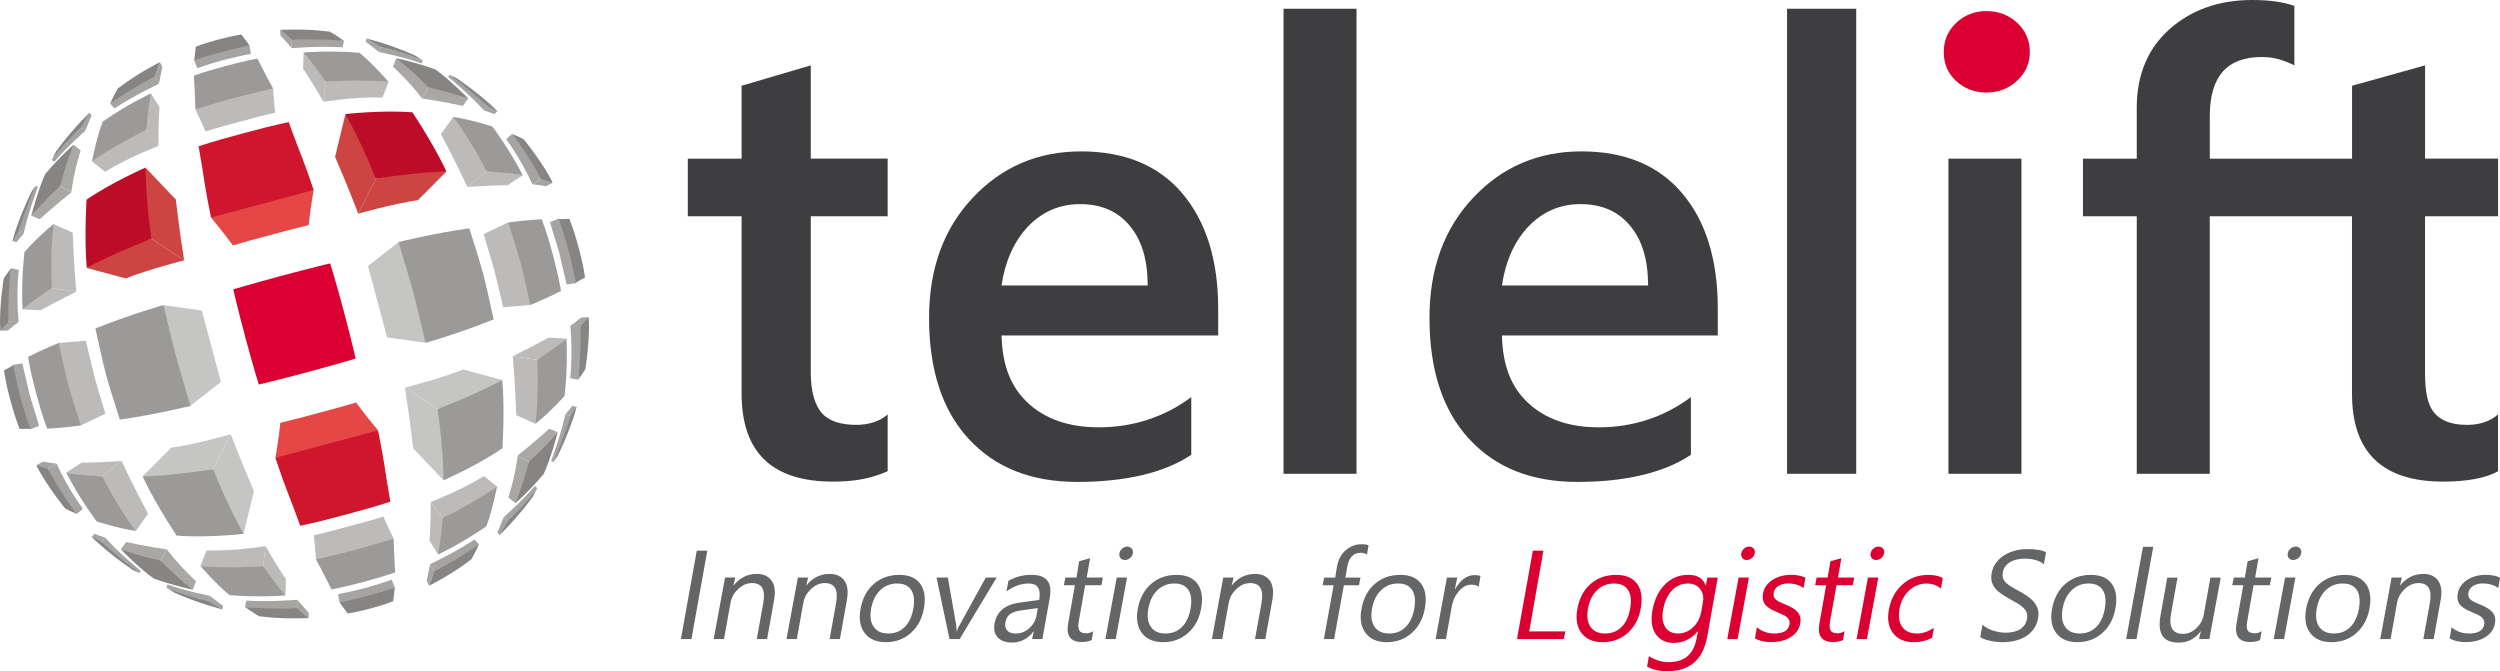 <?xml version="1.0" encoding="utf-8"?>
<svg version="1.1" id="Ebene_1" xmlns="http://www.w3.org/2000/svg" xmlns:xlink="http://www.w3.org/1999/xlink" x="0px" y="0px"
	 viewBox="0 0 651.97 175.05" style="enable-background:new 0 0 651.97 175.05;" xml:space="preserve">
<style type="text/css">
	.st0{fill:#A5A4A3;}
	.st1{fill:#BCBBBA;}
	.st2{fill:#A9A8A5;}
	.st3{fill:#CD4442;}
	.st4{fill:#878583;}
	.st5{fill:#BD0C27;}
	.st6{fill:#9B9A98;}
	.st7{fill:#E44746;}
	.st8{fill:#D0162C;}
	.st9{fill:#C5C5C4;}
	.st10{fill:#DB0031;}
	.st11{fill:#3E3D40;}
	.st12{fill:#646567;}
</style>
<g>
	<path class="st0" d="M41.46,21.84l-1.07-1.83l1.3-3.8l0.65,1.26C42.34,17.47,41.96,19.22,41.46,21.84z"/>
	<path class="st1" d="M41.33,38.07l-3.18-4.17l-0.76-4.88l1.97-4.66l2.24,3.6C41.6,27.96,41.21,32.74,41.33,38.07z"/>
	<path class="st2" d="M18.58,50.19l-2.87-1.69l0.19-5.81l3.3-4.96l1.83,1.48C21.03,39.22,19.35,44.34,18.58,50.19z"/>
	<path class="st3" d="M48.02,67.88l-8.52-5.61l-3.98-8.07l2.42-10.49l7.92,8.33C45.86,52.04,46.8,60.32,48.02,67.88z"/>
	<path class="st0" d="M22.25,34.1l-1-0.92l1.99-3.76l0.68,0.64C23.93,30.06,23.12,31.87,22.25,34.1z"/>
	<path class="st0" d="M29.86,28.28c0,0-0.52-0.59-1.15-1.27c4.42-3.85,11.68-7,11.68-7l1.07,1.83
		C41.46,21.84,35.07,24.83,29.86,28.28z"/>
	<path class="st1" d="M27.39,44.81c0,0-2.38-1.93-3.41-2.74c4.42-3.85,14.16-8.18,14.16-8.18l3.18,4.17
		C41.33,38.07,33.72,40.91,27.39,44.81z"/>
	<path class="st2" d="M10.38,57.17l-2.23-0.91c1.27-1.11,1.45-4.2,2.46-5.22c2.5-2.52,5.07-2.5,5.07-2.5l2.9,1.66
		C18.58,50.19,13.63,54.14,10.38,57.17z"/>
	<path class="st0" d="M6.16,60.96l-1.32-0.44l1.61-6.13l2.9-5.93l0.54,0.27C9.9,48.72,7.44,55.1,6.16,60.96z"/>
	<path class="st0" d="M4.32,63.17l-1.09-0.32C3.83,61.55,4,61.53,4,61.53l0.84-1.02l1.32,0.44C5.06,62.18,5.06,62.18,4.32,63.17z"/>
	<path class="st3" d="M32.8,72.61c0,0-6.97-1.87-10.16-2.73c4.42-3.85,16.86-7.6,16.86-7.6l8.52,5.61
		C48.02,67.88,38.94,70.18,32.8,72.61z"/>
	<path class="st1" d="M19.88,76.07l-6.36-0.94l-2.58-8.46l3.01-8.25l5.02,2.27C18.98,60.71,19.19,68.18,19.88,76.07z"/>
	<path class="st1" d="M10.58,80.92c0,0-1.14-0.06-4.72-0.25c4.42-3.85,7.67-5.54,7.67-5.54l6.36,0.94
		C19.88,76.07,14.81,78.57,10.58,80.92z"/>
	<path class="st0" d="M4.87,83.96l-2.63-0.02l-0.87-3.25l1.52-10.73l2.02,0.39C4.9,70.34,4.14,76.6,4.87,83.96z"/>
	<path class="st0" d="M2.01,86.19l-1.94,0.05c1-2.63,2.14-2.29,2.14-2.29l2.66,0.01C4.87,83.96,3.07,85.3,2.01,86.19z"/>
	<path class="st0" d="M14.21,42.15c0,0-0.08,0.2-0.71-0.48c3.69-4.91,7.75-8.48,7.75-8.48l1,0.92
		C22.25,34.1,17.32,38.41,14.21,42.15z"/>
	<path class="st4" d="M41.7,16.21c0,0-0.6,1.58-1.3,3.8c-6.34,3.13-11.68,7-11.68,7s0.99-2.29,1.99-3.92
		C35.79,19.14,41.7,16.21,41.7,16.21z"/>
	<path class="st4" d="M23.31,29.42c0,0-0.71,1.24-2.05,3.76c-4.57,4.2-7.75,8.48-7.75,8.48s0.57-1.16,1.11-2.18
		C18.87,33.64,23.31,29.42,23.31,29.42z"/>
	<path class="st5" d="M37.94,43.71c0,0-0.03,7.68,1.56,18.56c-12.02,4.7-16.86,7.6-16.86,7.6s-0.7-5.96-0.08-17.79
		C28.97,47.63,37.94,43.71,37.94,43.71z"/>
	<path class="st6" d="M39.36,24.36c0,0-0.63,2.61-1.21,9.54c-8.69,4.2-14.16,8.18-14.16,8.18s1.25-6.55,2.82-10.39
		C33.21,27.23,39.36,24.36,39.36,24.36z"/>
	<path class="st4" d="M19.2,37.73c0,0-1.81,4.03-3.49,10.78c-4.41,4.02-7.56,7.75-7.56,7.75s1.87-7.08,3.66-10.9
		C15.85,40.61,19.2,37.73,19.2,37.73z"/>
	<path class="st4" d="M9.36,48.45c0,0-2.45,4.98-4.51,12.07c-1.15,1.66-1.61,2.33-1.61,2.33s1.18-4.98,4.93-12.77
		C8.47,49.53,9.36,48.45,9.36,48.45z"/>
	<path class="st6" d="M13.96,58.44c-4.19,3.37-7.57,7.27-7.57,7.27s-0.9,6.64-0.52,14.97c3.1-2.6,7.67-5.54,7.67-5.54
		S12.94,66.85,13.96,58.44z"/>
	<path class="st4" d="M2.88,69.95c-1.13,1.42-1.93,2.75-1.93,2.75s-1.25,7.66-0.88,13.54c0.84-1.04,2.14-2.29,2.14-2.29
		S1.93,77.21,2.88,69.95z"/>
	<path class="st0" d="M76.09,12.56l0.01-2.12L73.07,7.8l0.07,1.42C73.14,9.22,74.35,10.54,76.09,12.56z"/>
	<path class="st1" d="M84.32,26.55l0.67-5.21l-1.78-4.6l-4.03-3.05l-0.14,4.24C79.03,17.93,81.76,21.88,84.32,26.55z"/>
	<path class="st2" d="M110.09,25.68l1.64-2.9l-3.07-4.94l-5.34-2.65l-0.84,2.2C102.48,17.39,106.48,20.99,110.09,25.68z"/>
	<path class="st3" d="M93.43,55.72l4.58-9.12l-0.59-8.98l-7.34-7.87l-2.7,11.17C87.38,40.92,90.71,48.55,93.43,55.72z"/>
	<path class="st0" d="M98.86,13.58l0.4-1.29l-3.61-2.26l-0.27,0.89C95.39,10.91,96.99,12.08,98.86,13.58z"/>
	<path class="st0" d="M89.36,12.34c0,0,0.16-0.78,0.36-1.68c-5.75-1.12-13.61-0.22-13.61-0.22l-0.01,2.12
		C76.09,12.56,83.12,11.95,89.36,12.34z"/>
	<path class="st1" d="M99.76,25.42c0,0,1.1-2.86,1.58-4.07c-5.76-1.12-16.35-0.01-16.35-0.01l-0.67,5.21
		C84.32,26.55,92.33,25.21,99.76,25.42z"/>
	<path class="st2" d="M120.67,27.62l1.47-1.9c-1.66-0.32-3.36-2.92-4.74-3.29c-3.43-0.93-5.64,0.37-5.64,0.37l-1.68,2.89
		C110.09,25.68,116.35,26.62,120.67,27.62z"/>
	<path class="st0" d="M126.22,28.79l0.92-1.04l-4.46-4.51l-5.48-3.69l-0.33,0.51C116.86,20.06,122.19,24.36,126.22,28.79z"/>
	<path class="st0" d="M128.92,29.79l0.78-0.82c-1.16-0.83-1.32-0.76-1.32-0.76l-1.24-0.46l-0.92,1.04
		C127.79,29.29,127.79,29.3,128.92,29.79z"/>
	<path class="st3" d="M108.98,52.2c0,0,5.1-5.11,7.43-7.45c-5.75-1.12-18.4,1.85-18.4,1.85l-4.58,9.12
		C93.43,55.72,102.44,53.16,108.98,52.2z"/>
	<path class="st1" d="M121.89,48.74l5.04-3.99l-2-8.61l-6.73-5.64l-3.22,4.48C114.99,34.98,118.55,41.56,121.89,48.74z"/>
	<path class="st1" d="M132.37,48.29c0,0,0.95-0.62,3.97-2.58c-5.76-1.12-9.41-0.96-9.41-0.96l-5.04,3.99
		C121.89,48.74,127.54,48.37,132.37,48.29z"/>
	<path class="st0" d="M138.83,48.06l2.26-1.33l-0.87-3.25l-6.67-8.54l-1.56,1.35C131.99,36.29,135.78,41.32,138.83,48.06z"/>
	<path class="st0" d="M142.43,48.56l1.7-0.93c-2.18-1.78-3-0.91-3-0.91l-2.29,1.34C138.84,48.06,141.07,48.32,142.43,48.56z"/>
	<path class="st0" d="M109.84,16.52c0,0,0.17,0.13,0.37-0.77c-5.65-2.41-10.96-3.47-10.96-3.47l-0.4,1.29
		C98.86,13.58,105.28,14.84,109.84,16.52z"/>
	<path class="st4" d="M73.07,7.8c0,0,1.31,1.07,3.03,2.64c7.06-0.46,13.61,0.22,13.61,0.22s-2.01-1.49-3.69-2.4
		C79.66,7.39,73.07,7.8,73.07,7.8z"/>
	<path class="st4" d="M95.6,10.05c0,0,1.23,0.72,3.66,2.23c6.05,1.35,10.96,3.47,10.96,3.47s-1.08-0.72-2.05-1.33
		C101.56,11.49,95.6,10.05,95.6,10.05z"/>
	<path class="st5" d="M90.08,29.74c0,0,3.87,6.64,7.93,16.85c12.76-1.94,18.4-1.85,18.4-1.85s-2.37-5.52-8.83-15.44
		C99.81,28.65,90.08,29.74,90.08,29.74z"/>
	<path class="st6" d="M79.17,13.69c0,0,1.85,1.95,5.82,7.65c9.62-0.71,16.35,0.01,16.35,0.01s-4.36-5.04-7.63-7.59
		C85.93,13.1,79.17,13.69,79.17,13.69z"/>
	<path class="st4" d="M103.32,15.19c0,0,3.58,2.58,8.41,7.59c5.83,1.28,10.42,2.93,10.42,2.93s-5.16-5.2-8.62-7.61
		C107.66,16.01,103.32,15.19,103.32,15.19z"/>
	<path class="st4" d="M117.2,19.55c0,0,4.62,3.09,9.94,8.2c1.83,0.86,2.56,1.22,2.56,1.22s-3.51-3.72-10.65-8.6
		C118.51,20.05,117.2,19.55,117.2,19.55z"/>
	<path class="st6" d="M118.21,30.5c5.32,0.83,10.19,2.5,10.19,2.5s4.1,5.31,7.94,12.7c-3.98-0.7-9.41-0.96-9.41-0.96
		S123.3,37.28,118.21,30.5z"/>
	<path class="st4" d="M133.56,34.94c1.69,0.66,3.05,1.41,3.05,1.41s4.91,6,7.53,11.28c-1.25-0.48-3-0.91-3-0.91
		S138.01,40.75,133.56,34.94z"/>
	<path class="st7" d="M68.43,51.28l-0.48,0.21l-0.51,0.05l-12.42,5.18c0,0,3.75,4.5,5.7,7.28c3.09-0.91,6.71-1.9,9.86-2.74
		c3.12-0.84,6.78-1.8,9.92-2.56c0.3-3.38,1.3-9.16,1.3-9.16L68.43,51.28z"/>
	<path class="st8" d="M75.29,31.84c-4.1,0.88-8.22,1.93-11.82,2.91c-3.54,0.93-7.69,2.09-11.68,3.39c1.7,9.53,1.31,9.15,3.23,18.58
		l13.38-3.58l13.4-3.59C78.74,40.42,78.58,40.95,75.29,31.84z"/>
	<path class="st1" d="M61.09,23.87l-0.48,0.24l-0.52,0.03l-9.13,4.42c0,0,2.25,4.68,2.64,5.71c2.93-0.94,6.06-1.76,9.05-2.55
		c2.95-0.81,6.12-1.67,9.12-2.33c-0.18-1.08-0.56-6.26-0.56-6.26L61.09,23.87z"/>
	<path class="st6" d="M67.15,15.27c-3,0.57-5.92,1.29-8.38,1.96c-2.46,0.65-5.35,1.48-8.22,2.49c0.32,4.87,0.41,8.81,0.41,8.81
		s5-1.61,9.97-2.94c0.03-0.01,0.05-0.02,0.08-0.02c0,0,0.08-0.02,0.11-0.03c4.96-1.33,10.1-2.44,10.1-2.44S69.31,19.64,67.15,15.27z
		"/>
	<path class="st0" d="M57.98,12.5l-0.42,0.19l-0.45,0.04l-6.47,2.98c0,0,0.41,1.06,0.8,2.09c2.55-0.91,4.93-1.63,6.91-2.16
		c1.97-0.52,4.41-1.1,7.08-1.59c-0.18-1.08-0.35-2.21-0.35-2.21L57.98,12.5z"/>
	<path class="st4" d="M62.93,8.99c-2.18,0.36-4.21,0.83-6.02,1.32c-1.75,0.46-3.79,1.08-5.86,1.86c-0.14,1.36-0.41,3.56-0.41,3.56
		s2.11-0.8,7.07-2.13c0.03-0.01,0.05-0.01,0.08-0.02c0,0,0.08-0.02,0.11-0.03c4.96-1.33,7.18-1.69,7.18-1.69S63.73,10.1,62.93,8.99z
		"/>
	<path class="st0" d="M112.15,147.13l1.07,1.83l-1.3,3.8l-0.65-1.26C111.27,151.5,111.65,149.75,112.15,147.13z"/>
	<path class="st1" d="M112.28,130.9l3.18,4.17l0.76,4.88l-1.97,4.66l-2.24-3.6C112.01,141.01,112.4,136.23,112.28,130.9z"/>
	<path class="st2" d="M135.03,118.77l2.87,1.69l-0.19,5.81l-3.3,4.96l-1.83-1.48C132.58,129.75,134.26,124.63,135.03,118.77z"/>
	<path class="st9" d="M105.58,101.08l8.52,5.61l3.98,8.07l-2.42,10.49l-7.92-8.33C107.75,116.93,106.81,108.65,105.58,101.08z"/>
	<polygon class="st9" points="109.23,70.38 103.97,63.13 95.96,69.37 98.46,78.68 100.95,88 111.01,89.39 111.94,80.48
		107.84,76.17 	"/>
	<polygon class="st1" points="139.92,62.16 132.52,58.02 126.13,61.05 128.93,70.51 131.23,80.11 138.29,79.54 142.63,72.26
		138.53,67.94 	"/>
	<polygon class="st0" points="147.92,58.61 145.67,57.01 143.41,57.91 145.87,65.97 147.77,74.19 150.18,73.84 151.33,71.33
		149.4,65.03 	"/>
	<path class="st0" d="M131.36,134.87l1,0.92l-1.99,3.76l-0.68-0.64C129.68,138.91,130.49,137.1,131.36,134.87z"/>
	<path class="st0" d="M123.75,140.69c0,0,0.52,0.59,1.15,1.28c-4.42,3.85-11.68,7-11.68,7l-1.07-1.83
		C112.15,147.13,118.54,144.14,123.75,140.69z"/>
	<path class="st1" d="M126.22,124.16c0,0,2.38,1.93,3.41,2.74c-4.42,3.85-14.16,8.18-14.16,8.18l-3.18-4.17
		C112.28,130.9,119.89,128.06,126.22,124.16z"/>
	<path class="st2" d="M143.23,111.8l2.23,0.92c-1.27,1.11-1.45,4.2-2.46,5.22c-2.5,2.52-5.07,2.5-5.07,2.5l-2.9-1.66
		C135.03,118.77,139.98,114.82,143.23,111.8z"/>
	<path class="st0" d="M147.45,108.01l1.32,0.44l-1.61,6.13l-2.9,5.93l-0.54-0.27C143.71,120.25,146.17,113.87,147.45,108.01z"/>
	<path class="st0" d="M149.29,105.8l1.09,0.32c-0.59,1.3-0.76,1.32-0.76,1.32l-0.84,1.02l-1.32-0.44
		C148.55,106.79,148.55,106.79,149.29,105.8z"/>
	<path class="st9" d="M120.81,96.36c0,0,6.97,1.88,10.16,2.73c-4.42,3.85-16.86,7.6-16.86,7.6l-8.52-5.61
		C105.58,101.08,114.67,98.79,120.81,96.36z"/>
	<path class="st1" d="M133.72,92.9l6.36,0.93l2.58,8.46l-3.01,8.25l-5.02-2.27C134.63,108.26,134.42,100.78,133.72,92.9z"/>
	<path class="st1" d="M143.03,88.05c0,0,1.14,0.06,4.73,0.25c-4.42,3.85-7.67,5.53-7.67,5.53l-6.36-0.93
		C133.72,92.9,138.8,90.39,143.03,88.05z"/>
	<path class="st0" d="M148.73,85.02l2.62,0.02l0.87,3.25l-1.51,10.73l-2.02-0.39C148.69,98.64,149.46,92.38,148.73,85.02z"/>
	<path class="st0" d="M151.6,82.78l1.94-0.05c-1,2.63-2.14,2.29-2.14,2.29l-2.66-0.01C148.74,85.01,150.54,83.67,151.6,82.78z"/>
	<path class="st0" d="M139.4,126.82c0,0,0.08-0.2,0.71,0.48c-3.68,4.91-7.75,8.48-7.75,8.48l-1-0.92
		C131.36,134.87,136.28,130.56,139.4,126.82z"/>
	<path class="st4" d="M111.91,152.76c0,0,0.6-1.58,1.3-3.8c6.34-3.13,11.68-7,11.68-7s-0.99,2.29-1.99,3.92
		C117.83,149.83,111.91,152.76,111.91,152.76z"/>
	<path class="st4" d="M130.3,139.55c0,0,0.71-1.24,2.05-3.76c4.57-4.2,7.75-8.48,7.75-8.48s-0.57,1.16-1.11,2.18
		C134.74,135.32,130.3,139.55,130.3,139.55z"/>
	<path class="st6" d="M115.67,125.25c0,0,0.03-7.68-1.56-18.56c12.02-4.7,16.86-7.6,16.86-7.6s0.7,5.96,0.08,17.79
		C124.64,121.34,115.67,125.25,115.67,125.25z"/>
	<path class="st6" d="M103.94,63.12c0,0,2.75,9.18,3.82,13.07c1.03,3.94,3.23,13.23,3.23,13.23s8.79-2.51,17.75-6.12
		c-1.14-5.2-1.74-8.04-2.76-11.99c-1.07-3.85-1.99-6.69-3.6-11.77C112.8,60.89,103.94,63.12,103.94,63.12z"/>
	<path class="st6" d="M132.52,58.02c0,0,2.23,6.75,3.29,10.65c1.03,3.95,2.47,10.87,2.47,10.87s4.61-1.86,8.02-3.66
		c-0.78-4.36-1.11-5.5-2.12-9.45c-1.07-3.85-1.38-5.08-2.89-9.25C137.44,57.33,132.52,58.02,132.52,58.02z"/>
	<g>
		<path class="st4" d="M145.71,57.11c0.23,0.67,1.61,4.66,2.58,8.21c0.94,3.6,1.73,7.71,1.87,8.41c0.23-0.17,0.87-0.55,2.42-1.36
			c-0.59-3.52-0.65-3.8-1.66-7.75c-1.07-3.85-1.18-4.19-2.43-7.54C146.73,57.15,145.99,57.14,145.71,57.11z"/>
		<path class="st4" d="M145.71,57.11c-0.02-0.07-0.04-0.1-0.04-0.1S145.36,57.08,145.71,57.11z"/>
		<path class="st4" d="M150.18,73.84c0,0-0.01-0.04-0.02-0.11C149.88,73.94,150.18,73.84,150.18,73.84z"/>
	</g>
	<path class="st6" d="M114.25,144.61c0,0,0.63-2.61,1.21-9.54c8.69-4.2,14.16-8.18,14.16-8.18s-1.25,6.55-2.82,10.39
		C120.4,141.74,114.25,144.61,114.25,144.61z"/>
	<path class="st4" d="M134.41,131.24c0,0,1.81-4.03,3.49-10.78c4.41-4.02,7.56-7.75,7.56-7.75s-1.87,7.08-3.66,10.9
		C137.76,128.36,134.41,131.24,134.41,131.24z"/>
	<path class="st4" d="M144.25,120.52c0,0,2.45-4.98,4.51-12.07c1.15-1.66,1.61-2.33,1.61-2.33s-1.18,4.98-4.93,12.77
		C145.14,119.44,144.25,120.52,144.25,120.52z"/>
	<path class="st6" d="M139.65,110.53c4.19-3.38,7.57-7.27,7.57-7.27s0.9-6.64,0.52-14.97c-3.1,2.6-7.67,5.53-7.67,5.53
		S140.67,102.12,139.65,110.53z"/>
	<path class="st4" d="M150.73,99.02c1.13-1.42,1.93-2.75,1.93-2.75s1.25-7.66,0.88-13.54c-0.84,1.04-2.14,2.29-2.14,2.29
		S151.68,91.76,150.73,99.02z"/>
	<path class="st0" d="M77.52,156.41l-0.01,2.12l3.03,2.64l-0.07-1.42C80.47,159.75,79.26,158.43,77.52,156.41z"/>
	<path class="st1" d="M69.29,142.42l-0.67,5.21l1.78,4.6l4.03,3.05l0.14-4.24C74.58,151.04,71.85,147.09,69.29,142.42z"/>
	<path class="st2" d="M43.52,143.29l-1.64,2.9l3.07,4.94l5.34,2.65l0.84-2.2C51.13,151.58,47.13,147.98,43.52,143.29z"/>
	<path class="st9" d="M60.18,113.25l-4.58,9.12l0.59,8.98l7.34,7.87l2.7-11.17C66.23,128.05,62.9,120.42,60.18,113.25z"/>
	<polygon class="st9" points="42.59,79.58 41.67,88.49 45.77,92.8 44.38,98.58 49.63,105.84 57.62,99.61 55.13,90.29 52.63,80.98
		"/>
	<polygon class="st1" points="22.38,88.85 15.32,89.43 10.98,96.71 15.08,101.02 13.69,106.81 21.09,110.94 27.48,107.91
		24.68,98.45 	"/>
	<polygon class="st0" points="5.84,94.78 3.43,95.13 2.28,97.63 4.21,103.93 5.69,110.36 7.94,111.95 10.2,111.05 7.74,102.99 	"/>
	<path class="st0" d="M54.75,155.39l-0.4,1.3l3.6,2.26l0.27-0.89C58.22,158.06,56.61,156.89,54.75,155.39z"/>
	<path class="st0" d="M64.25,156.63c0,0-0.16,0.78-0.36,1.68c5.75,1.12,13.61,0.22,13.61,0.22l0.01-2.12
		C77.52,156.41,70.49,157.02,64.25,156.63z"/>
	<path class="st1" d="M53.85,143.55c0,0-1.1,2.86-1.58,4.07c5.76,1.12,16.35,0.01,16.35,0.01l0.67-5.21
		C69.29,142.42,61.28,143.76,53.85,143.55z"/>
	<path class="st2" d="M32.94,141.35l-1.47,1.9c1.66,0.32,3.36,2.92,4.74,3.29c3.43,0.93,5.64-0.37,5.64-0.37l1.68-2.89
		C43.52,143.29,37.26,142.35,32.94,141.35z"/>
	<path class="st0" d="M27.39,140.18l-0.92,1.04l4.46,4.51l5.48,3.69l0.33-0.51C36.74,148.91,31.42,144.61,27.39,140.18z"/>
	<path class="st0" d="M24.69,139.18L23.91,140c1.16,0.83,1.32,0.76,1.32,0.76l1.24,0.46l0.92-1.04
		C25.82,139.68,25.82,139.67,24.69,139.18z"/>
	<path class="st9" d="M44.63,116.77c0,0-5.1,5.11-7.43,7.45c5.76,1.12,18.4-1.85,18.4-1.85l4.58-9.12
		C60.18,113.25,51.17,115.81,44.63,116.77z"/>
	<path class="st1" d="M31.72,120.23l-5.04,3.99l2,8.61l6.73,5.64l3.21-4.48C38.62,133.99,35.06,127.41,31.72,120.23z"/>
	<path class="st1" d="M21.24,120.68c0,0-0.95,0.62-3.97,2.58c5.75,1.12,9.41,0.96,9.41,0.96l5.04-3.99
		C31.72,120.23,26.07,120.6,21.24,120.68z"/>
	<path class="st0" d="M14.77,120.91l-2.27,1.33l0.87,3.25l6.68,8.54l1.56-1.35C21.61,132.69,17.82,127.65,14.77,120.91z"/>
	<path class="st0" d="M11.17,120.41l-1.7,0.93c2.18,1.78,3,0.91,3,0.91l2.29-1.34C14.77,120.91,12.54,120.65,11.17,120.41z"/>
	<path class="st0" d="M43.77,152.45c0,0-0.17-0.13-0.37,0.77c5.65,2.41,10.96,3.47,10.96,3.47l0.4-1.3
		C54.75,155.39,48.33,154.12,43.77,152.45z"/>
	<path class="st4" d="M80.54,161.17c0,0-1.31-1.07-3.03-2.64c-7.06,0.46-13.61-0.22-13.61-0.22s2.01,1.49,3.69,2.4
		C73.95,161.58,80.54,161.17,80.54,161.17z"/>
	<path class="st4" d="M58.01,158.92c0,0-1.24-0.72-3.66-2.23c-6.05-1.35-10.96-3.47-10.96-3.47s1.08,0.72,2.05,1.33
		C52.05,157.48,58.01,158.92,58.01,158.92z"/>
	<path class="st6" d="M63.53,139.23c0,0-3.87-6.64-7.93-16.85c-12.76,1.94-18.4,1.85-18.4,1.85s2.37,5.52,8.83,15.44
		C53.8,140.32,63.53,139.23,63.53,139.23z"/>
	<path class="st6" d="M42.63,79.54c0,0-8.79,2.51-17.75,6.12c1.14,5.21,1.77,8.12,2.76,11.99c1.09,3.93,1.99,6.69,3.61,11.77
		c9.56-1.35,18.43-3.57,18.43-3.57s-2.74-9.14-3.82-13.07C44.83,88.87,42.63,79.54,42.63,79.54z"/>
	<path class="st6" d="M15.32,89.43c0,0-4.61,1.86-8.02,3.66c0.78,4.36,1.13,5.58,2.12,9.45c1.09,3.93,1.38,5.08,2.89,9.25
		c3.86-0.15,8.78-0.84,8.78-0.84s-2.22-6.72-3.3-10.65C16.77,96.39,15.32,89.43,15.32,89.43z"/>
	<g>
		<path class="st4" d="M3.43,95.13c0,0,0.01,0.04,0.02,0.1C3.73,95.03,3.43,95.13,3.43,95.13z"/>
		<path class="st4" d="M3.45,95.23c-0.23,0.17-0.87,0.55-2.42,1.36c0.59,3.52,0.67,3.88,1.66,7.74l0,0
			c1.09,3.93,1.18,4.19,2.43,7.54c1.75-0.07,2.49-0.06,2.78-0.03c-0.23-0.67-1.6-4.63-2.58-8.21C4.38,100.07,3.58,95.93,3.45,95.23z
			"/>
		<path class="st4" d="M7.9,111.85c0.02,0.06,0.04,0.1,0.04,0.1S8.25,111.89,7.9,111.85z"/>
	</g>
	<path class="st6" d="M74.44,155.28c0,0-1.86-1.95-5.82-7.65c-9.62,0.71-16.35-0.01-16.35-0.01s4.36,5.04,7.63,7.59
		C67.68,155.87,74.44,155.28,74.44,155.28z"/>
	<path class="st4" d="M50.29,153.78c0,0-3.58-2.58-8.41-7.59c-5.83-1.28-10.42-2.93-10.42-2.93s5.16,5.2,8.62,7.61
		C45.95,152.96,50.29,153.78,50.29,153.78z"/>
	<path class="st4" d="M36.41,149.42c0,0-4.62-3.09-9.94-8.2c-1.83-0.86-2.56-1.22-2.56-1.22s3.51,3.72,10.65,8.6
		C35.1,148.92,36.41,149.42,36.41,149.42z"/>
	<path class="st6" d="M35.4,138.47c-5.32-0.83-10.19-2.5-10.19-2.5s-4.1-5.31-7.94-12.7c3.98,0.7,9.41,0.96,9.41,0.96
		S30.31,131.69,35.4,138.47z"/>
	<path class="st4" d="M20.05,134.03c-1.69-0.66-3.05-1.41-3.05-1.41s-4.91-6-7.53-11.28c1.25,0.48,3,0.91,3,0.91
		S15.6,128.22,20.05,134.03z"/>
	<path class="st7" d="M92.88,104.97c-3.09,0.91-6.75,1.91-9.86,2.74c-3.12,0.84-6.78,1.8-9.91,2.55c-0.3,3.38-1.29,9.16-1.29,9.16
		l13.35-1.73l0.47-0.21l0.53-0.06l12.43-5.18C98.59,112.25,94.83,107.75,92.88,104.97z"/>
	<path class="st8" d="M85.19,115.83l-13.38,3.58c3.07,9.2,3.2,8.6,6.49,17.71c4.1-0.88,8.2-1.92,11.81-2.9
		c3.62-0.95,7.7-2.1,11.69-3.39c-1.7-9.53-1.28-9.08-3.22-18.59L85.19,115.83z"/>
	<path class="st1" d="M100,134.71c-2.93,0.94-6.11,1.77-9.06,2.55c-2.95,0.81-6.11,1.67-9.11,2.32c0.18,1.08,0.57,6.26,0.57,6.26
		l10.12-0.74l0.46-0.24l0.53-0.03l9.14-4.42C102.64,140.42,100.38,135.74,100,134.71z"/>
	<path class="st6" d="M92.69,143.38c-0.03,0.01-0.11,0.03-0.11,0.03s-0.05,0.01-0.08,0.02c-4.97,1.33-10.1,2.44-10.1,2.44
		s1.89,3.46,4.05,7.84c3-0.57,5.91-1.29,8.37-1.96c2.46-0.65,5.36-1.49,8.24-2.49c-0.32-4.87-0.4-8.82-0.4-8.82
		S97.65,142.04,92.69,143.38z"/>
	<path class="st0" d="M102.16,151.17c-2.55,0.91-4.95,1.63-6.92,2.17c-1.97,0.52-4.4,1.1-7.07,1.58c0.18,1.08,0.36,2.21,0.36,2.21
		l7.09-0.65l0.41-0.19l0.46-0.04l6.47-2.98C102.97,153.26,102.54,152.19,102.16,151.17z"/>
	<path class="st4" d="M95.9,155.36c-0.03,0.01-0.11,0.03-0.11,0.03s-0.05,0.01-0.08,0.02c-4.96,1.33-7.18,1.7-7.18,1.7
		s1.34,1.77,2.14,2.88c2.18-0.36,4.2-0.83,6.01-1.32c1.81-0.48,3.8-1.08,5.87-1.87c0.14-1.36,0.42-3.56,0.42-3.56
		S100.86,154.02,95.9,155.36z"/>
	<path class="st10" d="M89.59,80.9c-2.14-7.99-3.49-12.21-3.49-12.21s-5.03,1.19-11.78,3c-0.3,0.08-0.6,0.16-0.9,0.24
		c-0.29,0.08-0.59,0.16-0.89,0.24c-6.74,1.81-11.69,3.29-11.69,3.29s0.95,4.32,3.09,12.31l-0.04,0.01c0.01,0.05,0.03,0.1,0.04,0.15
		l0.04,0.15l0.04-0.01c2.14,7.98,3.48,12.21,3.48,12.21s5.03-1.19,11.77-2.99c0.3-0.08,0.59-0.16,0.89-0.24
		c0.3-0.08,0.6-0.16,0.9-0.24c6.74-1.81,11.69-3.3,11.69-3.3s-0.95-4.34-3.08-12.32l0.01,0l-0.04-0.15
		c-0.01-0.05-0.03-0.1-0.04-0.15L89.59,80.9z"/>
</g>
<path class="st11" d="M211.44,17.05l-18.04,5.31v19.02h-14.03V56.4h14.03v46.2c0,15.33,7.85,23,23.83,23
	c5.95,0,10.25-0.91,14.26-2.73v-14.8c-2,1.82-5.02,2.73-8.19,2.73c-4.13,0-7.26-1.05-9.03-3.14c-1.77-2.09-2.83-5.57-2.83-10.45
	V56.4h20.05V41.37h-20.05V17.05z"/>
<rect x="334.73" y="2.28" class="st11" width="19.04" height="121.28"/>
<path class="st11" d="M412.43,39.48c-11.26,0-20.68,4.03-28.26,12.1c-7.59,8.07-11.38,18.51-11.38,31.32
	c0,13.56,3.44,24.08,10.33,31.56c6.89,7.48,16.19,11.22,28.3,11.22c12.33,0,22.53-2.36,29.55-7.08v-15.04
	c-7.02,5.25-15.21,7.88-24,7.88c-7.83,0-13.88-2.15-18.35-6.27c-4.48-4.13-6.72-9.67-6.94-17.69h56.3v-6.99
	c0-12.87-3.17-22.92-9.34-30.15C432.49,43.1,423.69,39.48,412.43,39.48z M391.69,74.45c0.86-6.01,3.15-11.44,6.88-15.35
	c3.72-3.91,8.27-5.87,13.63-5.87c5.47,0,9.76,1.86,12.87,5.58c3.11,3.73,4.69,8.62,4.74,15.64H391.69z"/>
<path class="st11" d="M281.93,39.48c-11.26,0-20.68,4.03-28.26,12.1c-7.59,8.07-11.38,18.51-11.38,31.32
	c0,13.56,3.44,24.08,10.33,31.56c6.89,7.48,16.29,11.22,28.4,11.22c12.33,0,22.63-2.36,29.65-7.08v-15.04
	c-7.02,5.25-15.31,7.88-24.1,7.88c-7.83,0-13.93-2.15-18.4-6.27c-4.48-4.13-6.77-9.67-6.98-17.69h56.5v-6.99
	c0-12.87-3.27-22.92-9.44-30.15C302.09,43.1,293.19,39.48,281.93,39.48z M261.19,74.45c0.86-6.01,3.15-11.44,6.88-15.35
	c3.73-3.91,8.27-5.87,13.63-5.87c5.47,0,9.76,1.86,12.87,5.58c3.11,3.73,4.69,8.62,4.74,15.64H261.19z"/>
<rect x="466.04" y="2.28" class="st11" width="18.04" height="121.28"/>
<path class="st10" d="M526.05,5.95c-2.2-2.04-4.88-3.06-8.04-3.06c-3.05,0-5.67,1.02-7.84,3.06c-2.17,2.04-3.26,4.58-3.26,7.64
	c0,3.06,1.09,5.58,3.26,7.56c2.17,1.98,4.78,2.98,7.84,2.98c3.16,0,5.84-1.03,8.04-3.1c2.2-2.06,3.3-4.54,3.3-7.44
	C529.35,10.53,528.25,7.99,526.05,5.95z"/>
<rect x="508.13" y="41.37" class="st11" width="19.04" height="82.19"/>
<path class="st11" d="M651.47,56.4V41.37h-19.04V17.05l-19.04,5.31v19.02h-3.25H599.7h-23.41V30.23c0-10.24,4.46-15.36,13.52-15.36
	c3.22,0,5.53,0.72,8.53,2.17V1.53C595.34,0.51,591.93,0,587.32,0c-8.52,0-15.75,2.51-21.43,7.52c-5.68,5.01-8.65,11.86-8.65,20.54
	v13.31h-14.03V56.4h14.03v67.16h19.04V56.4h23.41h10.43h3.25v46.2c0,15.33,7.85,23,23.83,23c5.95,0,11.25-0.91,14.26-2.73v-14.8
	c-2,1.82-4.87,2.73-8.03,2.73c-4.13,0-6.83-1.05-8.6-3.14c-1.77-2.09-2.41-5.57-2.41-10.45V56.4H651.47z"/>
<g>
	<path class="st12" d="M184.46,143.61l-4.14,23.05h-2.75l4.14-23.05H184.46z"/>
	<path class="st12" d="M200.05,166.66h-2.69l1.69-9.36c0.63-3.56-0.36-5.24-2.96-5.24c-1.34,0-2.54,0.56-3.6,1.57
		c-1.06,1.01-1.72,2.11-1.99,3.64l-1.69,9.39h-2.69l2.96-16.04h2.69l-0.49,2h0.07c1.64-2,3.66-2.95,6.06-2.95
		c1.84,0,3.13,0.71,3.9,1.89c0.76,1.19,0.95,2.75,0.55,4.99L200.05,166.66z"/>
	<path class="st12" d="M219.04,166.66h-2.69l1.69-9.36c0.63-3.56-0.36-5.24-2.96-5.24c-1.34,0-2.54,0.56-3.6,1.57
		c-1.06,1.01-1.72,2.11-1.99,3.64l-1.69,9.39h-2.69l2.96-16.04h2.69l-0.49,2h0.07c1.64-2,3.66-2.95,6.06-2.95
		c1.84,0,3.13,0.71,3.9,1.89c0.76,1.19,0.95,2.75,0.55,4.99L219.04,166.66z"/>
	<path class="st12" d="M231.04,167.47c-2.48,0-4.32-0.78-5.52-2.35c-1.2-1.57-1.58-3.64-1.12-6.23c0.5-2.82,1.65-5.02,3.47-6.6
		c1.82-1.58,4.04-2.37,6.66-2.37c2.5,0,4.32,0.77,5.45,2.31c1.13,1.54,1.46,3.67,0.97,6.4c-0.47,2.68-1.61,4.82-3.4,6.43
		C235.76,166.66,233.59,167.47,231.04,167.47z M233.94,152.17c-1.73,0-3.19,0.59-4.41,1.76c-1.21,1.17-2,2.79-2.36,4.86
		c-0.35,1.99-0.12,3.56,0.69,4.7c0.81,1.15,2.07,1.72,3.78,1.72c1.74,0,3.17-0.56,4.3-1.69c1.13-1.13,1.88-2.73,2.25-4.8
		c0.37-2.1,0.19-3.71-0.55-4.85C236.91,152.73,235.68,152.17,233.94,152.17z"/>
	<path class="st12" d="M259.91,150.62l-9.64,16.04h-2.64l-3.4-16.04h2.95l2.11,11.94c0.16,0.9,0.22,2.09,0.18,2.09h0.07
		c0.26-1,0.57-1.35,0.93-2.03l6.62-12.01H259.91z"/>
	<path class="st12" d="M271.84,166.66h-2.69l0.46-2h-0.07c-1.52,2-3.42,2.91-5.69,2.91c-1.67,0-2.9-0.49-3.69-1.38
		c-0.79-0.88-1.05-2.08-0.8-3.55c0.55-3.13,2.72-4.97,6.5-5.48l5.15-0.71c0.5-2.85-0.4-4.28-2.7-4.28c-2.02,0-3.97,0.69-5.83,2.06
		l0.49-2.75c1.83-1.05,3.83-1.57,5.98-1.57c3.94,0,5.55,1.88,4.81,6.05L271.84,166.66z M270.65,158.59l-4.14,0.56
		c-1.28,0.17-2.27,0.48-2.98,0.93c-0.71,0.44-1.17,1.23-1.36,2.35c-0.14,0.82,0.03,1.49,0.52,2.01c0.49,0.52,1.22,0.78,2.2,0.78
		c1.33,0,2.52-0.47,3.55-1.4c1.03-0.93,1.68-2.12,1.93-3.55L270.65,158.59z"/>
	<path class="st12" d="M284.71,166.91c-0.7,0.35-1.56,0.52-2.6,0.52c-2.94,0-4.12-1.62-3.54-4.9l1.75-9.91h-2.88l0.4-2h2.88
		l0.72-4.26l2.84-0.79l-0.88,5.04h4.23l-0.4,2h-4.23l-1.67,9.43c-0.2,1.13-0.15,1.92,0.15,2.4c0.3,0.48,0.89,0.72,1.77,0.72
		c0.68,0,1.29-0.19,1.85-0.56L284.71,166.91z"/>
	<path class="st12" d="M293.36,146.04c-0.48,0-0.86-0.16-1.14-0.49c-0.28-0.33-0.38-0.74-0.29-1.25c0.09-0.5,0.33-0.92,0.73-1.25
		c0.4-0.33,0.83-0.5,1.32-0.5c0.49,0,0.88,0.17,1.16,0.5c0.29,0.33,0.38,0.75,0.3,1.25c-0.09,0.48-0.33,0.89-0.73,1.23
		C294.3,145.87,293.85,146.04,293.36,146.04z M290.96,166.66h-2.69l2.96-16.04h2.69L290.96,166.66z"/>
	<path class="st12" d="M303.34,167.47c-2.48,0-4.32-0.78-5.52-2.35c-1.2-1.57-1.58-3.64-1.12-6.23c0.5-2.82,1.66-5.02,3.47-6.6
		c1.82-1.58,4.04-2.37,6.66-2.37c2.5,0,4.32,0.77,5.45,2.31c1.13,1.54,1.46,3.67,0.97,6.4c-0.47,2.68-1.61,4.82-3.4,6.43
		C308.05,166.66,305.88,167.47,303.34,167.47z M306.23,152.17c-1.73,0-3.19,0.59-4.41,1.76s-2,2.79-2.36,4.86
		c-0.35,1.99-0.12,3.56,0.69,4.7c0.81,1.15,2.07,1.72,3.78,1.72c1.74,0,3.17-0.56,4.3-1.69c1.13-1.13,1.88-2.73,2.25-4.8
		c0.37-2.1,0.19-3.71-0.55-4.85C309.21,152.73,307.97,152.17,306.23,152.17z"/>
	<path class="st12" d="M329.98,166.66h-2.69l1.69-9.36c0.63-3.56-0.36-5.24-2.96-5.24c-1.34,0-2.54,0.56-3.6,1.57
		c-1.06,1.01-1.72,2.11-1.99,3.64l-1.69,9.39h-2.69l2.96-16.04h2.69l-0.49,2h0.07c1.64-2,3.66-2.95,6.07-2.95
		c1.83,0,3.13,0.71,3.9,1.89c0.76,1.19,0.95,2.75,0.55,4.99L329.98,166.66z"/>
	<path class="st12" d="M356.49,144.6c-0.47-0.29-1.04-0.44-1.71-0.44c-1.88,0-3.03,1.35-3.45,3.72l-0.46,2.75h3.93l-0.4,2h-3.93
		l-2.55,14.03h-2.67l2.55-14.03h-2.87l0.4-2h2.87l0.48-2.88c0.31-1.76,1.06-3.23,2.26-4.25c1.2-1.02,2.55-1.57,4.07-1.57
		c0.82,0,1.45,0.08,1.9,0.28L356.49,144.6z"/>
	<path class="st12" d="M361.68,167.47c-2.48,0-4.32-0.78-5.52-2.35c-1.2-1.57-1.58-3.64-1.12-6.23c0.5-2.82,1.66-5.02,3.47-6.6
		c1.82-1.58,4.04-2.37,6.66-2.37c2.5,0,4.32,0.77,5.45,2.31c1.13,1.54,1.46,3.67,0.97,6.4c-0.47,2.68-1.61,4.82-3.4,6.43
		C366.39,166.66,364.22,167.47,361.68,167.47z M364.57,152.17c-1.73,0-3.19,0.59-4.41,1.76c-1.21,1.17-2,2.79-2.36,4.86
		c-0.35,1.99-0.12,3.56,0.69,4.7c0.81,1.15,2.07,1.72,3.78,1.72c1.74,0,3.17-0.56,4.3-1.69c1.13-1.13,1.88-2.73,2.25-4.8
		c0.37-2.1,0.19-3.71-0.55-4.85C367.54,152.73,366.31,152.17,364.57,152.17z"/>
	<path class="st12" d="M385.62,153.02c-0.41-0.36-1.05-0.54-1.94-0.54c-1.15,0-2.2,0.54-3.16,1.62c-0.96,1.08-1.61,2.35-1.94,4.22
		l-1.51,8.34h-2.69l2.96-16.04h2.69l-0.61,3.01h0.07c0.59-1,1.34-2.04,2.24-2.7c0.9-0.66,1.84-0.96,2.81-0.96
		c0.7,0,1.22,0.09,1.56,0.24L385.62,153.02z"/>
	<path class="st10" d="M407.8,166.66h-12.19l4.14-23.05h2.75l-3.7,21.05h9.44L407.8,166.66z"/>
	<path class="st10" d="M417.98,167.47c-2.48,0-4.32-0.78-5.52-2.35c-1.2-1.57-1.58-3.64-1.12-6.23c0.5-2.82,1.66-5.02,3.47-6.6
		c1.82-1.58,4.04-2.37,6.66-2.37c2.5,0,4.32,0.77,5.45,2.31c1.13,1.54,1.46,3.67,0.98,6.4c-0.47,2.68-1.61,4.82-3.4,6.43
		C422.7,166.66,420.53,167.47,417.98,167.47z M420.88,152.17c-1.73,0-3.19,0.59-4.41,1.76c-1.21,1.17-2,2.79-2.36,4.86
		c-0.35,1.99-0.12,3.56,0.69,4.7c0.81,1.15,2.07,1.72,3.78,1.72c1.74,0,3.17-0.56,4.3-1.69c1.13-1.13,1.88-2.73,2.25-4.8
		c0.37-2.1,0.19-3.71-0.55-4.85C423.85,152.73,422.61,152.17,420.88,152.17z"/>
	<path class="st10" d="M445.25,165.89c-1.09,6.16-4.58,9.16-10.48,9.16c-2.07,0-3.82-0.43-5.23-1.22l0.47-2.71
		c1.71,1.05,3.42,1.56,5.13,1.56c4.13,0,6.58-2,7.35-6.39l0.32-1.64h-0.07c-1.66,2-3.77,3.01-6.33,3.01c-2.09,0-3.63-0.85-4.64-2.34
		c-1.01-1.49-1.29-3.54-0.85-6.05c0.5-2.85,1.59-5.14,3.25-6.82c1.67-1.68,3.69-2.53,6.07-2.53c2.26,0,3.78,0.7,4.55,2.71h0.07
		l0.41-2h2.69L445.25,165.89z M443.67,159.49l0.44-2.47c0.23-1.33-0.01-2.47-0.75-3.42c-0.74-0.95-1.77-1.43-3.12-1.43
		c-1.66,0-3.07,0.6-4.22,1.81c-1.15,1.21-1.92,2.9-2.3,5.07c-0.33,1.87-0.14,3.36,0.56,4.48c0.7,1.12,1.8,1.68,3.28,1.68
		c1.51,0,2.83-0.53,3.96-1.61C442.66,162.53,443.37,161.16,443.67,159.49z"/>
	<path class="st10" d="M455.54,146.04c-0.48,0-0.86-0.16-1.14-0.49c-0.28-0.33-0.38-0.74-0.29-1.25c0.09-0.5,0.33-0.92,0.73-1.25
		c0.4-0.33,0.83-0.5,1.32-0.5c0.49,0,0.88,0.17,1.16,0.5c0.29,0.33,0.38,0.75,0.3,1.25c-0.09,0.48-0.33,0.89-0.73,1.23
		C456.48,145.87,456.03,146.04,455.54,146.04z M453.14,166.66h-2.69l2.96-16.04h2.69L453.14,166.66z"/>
	<path class="st10" d="M457.67,166.47l0.51-2.88c1.27,1.08,2.79,1.62,4.55,1.62c2.36,0,3.68-0.79,3.95-2.36
		c0.08-0.45,0.04-0.83-0.1-1.14c-0.15-0.31-0.37-0.59-0.67-0.83c-0.3-0.24-0.67-0.46-1.1-0.65c-0.43-0.19-0.89-0.39-1.39-0.6
		c-0.69-0.29-1.29-0.59-1.8-0.89c-0.51-0.3-0.92-0.64-1.23-1.01c-0.31-0.38-0.52-0.81-0.62-1.29c-0.11-0.48-0.1-1.04,0.01-1.69
		c0.14-0.79,0.44-1.48,0.91-2.09c0.47-0.6,1.04-1.11,1.71-1.52c0.67-0.41,1.41-0.72,2.22-0.93c0.81-0.21,1.62-0.31,2.44-0.31
		c1.45,0,2.71,0.25,3.77,0.75l-0.48,2.72c-1.09-0.81-2.44-1.21-4.05-1.21c-0.5,0-0.97,0.06-1.39,0.17c-0.42,0.12-0.8,0.28-1.13,0.48
		c-0.33,0.21-0.59,0.46-0.8,0.75c-0.21,0.29-0.35,0.61-0.41,0.96c-0.08,0.44-0.06,0.8,0.04,1.1c0.11,0.3,0.29,0.56,0.56,0.79
		c0.27,0.23,0.6,0.44,1,0.62c0.4,0.19,0.87,0.39,1.38,0.6c0.69,0.29,1.31,0.58,1.84,0.88c0.54,0.3,0.98,0.64,1.33,1.02
		c0.35,0.38,0.59,0.81,0.73,1.3c0.14,0.49,0.15,1.07,0.03,1.75c-0.15,0.83-0.46,1.55-0.93,2.16c-0.47,0.61-1.05,1.12-1.74,1.52
		c-0.68,0.41-1.44,0.7-2.27,0.9c-0.83,0.2-1.68,0.29-2.56,0.29C460.26,167.47,458.82,167.14,457.67,166.47z"/>
	<path class="st10" d="M480.63,166.91c-0.7,0.35-1.56,0.52-2.6,0.52c-2.94,0-4.12-1.62-3.54-4.9l1.75-9.91h-2.88l0.4-2h2.88
		l0.72-4.26l2.84-0.79l-0.87,5.04h4.23l-0.4,2h-4.23l-1.67,9.43c-0.2,1.13-0.15,1.92,0.15,2.4c0.3,0.48,0.89,0.72,1.77,0.72
		c0.68,0,1.3-0.19,1.85-0.56L480.63,166.91z"/>
	<path class="st10" d="M489.27,146.04c-0.48,0-0.86-0.16-1.14-0.49c-0.28-0.33-0.38-0.74-0.29-1.25c0.09-0.5,0.33-0.92,0.73-1.25
		c0.4-0.33,0.83-0.5,1.32-0.5c0.49,0,0.88,0.17,1.17,0.5c0.29,0.33,0.38,0.75,0.29,1.25c-0.09,0.48-0.33,0.89-0.73,1.23
		C490.21,145.87,489.76,146.04,489.27,146.04z M486.87,166.66h-2.69l2.96-16.04h2.69L486.87,166.66z"/>
	<path class="st10" d="M503.88,166.31c-1.43,0.78-3.02,1.16-4.79,1.16c-2.39,0-4.18-0.78-5.38-2.33c-1.19-1.56-1.57-3.57-1.14-6.05
		c0.49-2.76,1.67-4.98,3.55-6.66c1.88-1.68,4.14-2.51,6.78-2.51c1.47,0,2.73,0.27,3.75,0.82l-0.48,2.75
		c-1.09-0.88-2.35-1.31-3.77-1.31c-1.71,0-3.23,0.61-4.54,1.84c-1.31,1.23-2.15,2.84-2.5,4.84c-0.35,1.97-0.1,3.52,0.73,4.65
		c0.83,1.14,2.12,1.7,3.85,1.7c1.46,0,2.92-0.49,4.39-1.46L503.88,166.31z"/>
	<path class="st12" d="M516.43,166.13l0.57-3.24c0.31,0.33,0.71,0.62,1.18,0.88s0.98,0.48,1.52,0.66c0.54,0.18,1.09,0.32,1.66,0.42
		c0.56,0.1,1.09,0.15,1.58,0.15c1.69,0,3.01-0.32,3.96-0.94c0.94-0.63,1.52-1.53,1.73-2.71c0.11-0.63,0.07-1.19-0.13-1.66
		c-0.19-0.47-0.51-0.9-0.93-1.29c-0.42-0.39-0.94-0.76-1.55-1.11c-0.61-0.35-1.27-0.73-1.97-1.12c-0.74-0.41-1.44-0.84-2.07-1.26
		c-0.63-0.43-1.17-0.89-1.6-1.41c-0.43-0.51-0.74-1.09-0.93-1.74c-0.18-0.65-0.2-1.41-0.05-2.28c0.19-1.07,0.59-2,1.2-2.79
		c0.61-0.79,1.34-1.44,2.2-1.96c0.85-0.51,1.79-0.89,2.81-1.15c1.02-0.25,2.04-0.38,3.06-0.38c2.32,0,3.96,0.28,4.91,0.83l-0.55,3.1
		c-1.22-0.96-2.91-1.44-5.09-1.44c-0.6,0-1.21,0.06-1.84,0.19c-0.62,0.13-1.19,0.33-1.71,0.61c-0.52,0.28-0.97,0.65-1.34,1.1
		c-0.37,0.45-0.62,0.99-0.73,1.64c-0.11,0.6-0.09,1.12,0.06,1.56c0.15,0.44,0.41,0.84,0.78,1.2c0.37,0.36,0.84,0.71,1.41,1.05
		c0.57,0.34,1.23,0.71,1.97,1.11c0.77,0.41,1.49,0.85,2.16,1.31c0.67,0.46,1.25,0.97,1.71,1.52c0.47,0.56,0.81,1.17,1.02,1.85
		c0.21,0.68,0.24,1.45,0.09,2.33c-0.2,1.16-0.6,2.14-1.2,2.94c-0.59,0.8-1.32,1.46-2.18,1.96c-0.86,0.5-1.81,0.87-2.85,1.09
		c-1.04,0.22-2.12,0.33-3.24,0.33c-0.37,0-0.82-0.03-1.36-0.09c-0.54-0.06-1.08-0.15-1.62-0.26c-0.55-0.11-1.06-0.26-1.54-0.42
		C517.07,166.52,516.7,166.33,516.43,166.13z"/>
	<path class="st12" d="M541.77,167.47c-2.48,0-4.32-0.78-5.52-2.35c-1.2-1.57-1.58-3.64-1.12-6.23c0.5-2.82,1.66-5.02,3.47-6.6
		c1.82-1.58,4.04-2.37,6.66-2.37c2.5,0,4.32,0.77,5.45,2.31c1.13,1.54,1.46,3.67,0.98,6.4c-0.47,2.68-1.61,4.82-3.4,6.43
		C546.48,166.66,544.31,167.47,541.77,167.47z M544.66,152.17c-1.73,0-3.19,0.59-4.41,1.76c-1.21,1.17-2,2.79-2.36,4.86
		c-0.35,1.99-0.12,3.56,0.69,4.7c0.81,1.15,2.07,1.72,3.78,1.72c1.74,0,3.17-0.56,4.3-1.69c1.13-1.13,1.88-2.73,2.25-4.8
		c0.37-2.1,0.19-3.71-0.55-4.85C547.63,152.73,546.4,152.17,544.66,152.17z"/>
	<path class="st12" d="M557.17,166.66h-2.69l4.38-24.06h2.69L557.17,166.66z"/>
	<path class="st12" d="M576.17,166.66h-2.69l0.47-2h-0.07c-1.47,2-3.38,2.93-5.71,2.93c-4,0-5.58-2.28-4.74-7.04l1.77-9.92h2.67
		l-1.69,9.44c-0.62,3.54,0.42,5.23,3.13,5.23c1.31,0,2.47-0.52,3.49-1.49c1.02-0.97,1.66-2.09,1.94-3.65l1.71-9.53h2.69
		L576.17,166.66z"/>
	<path class="st12" d="M589.41,166.91c-0.69,0.35-1.56,0.52-2.6,0.52c-2.94,0-4.12-1.62-3.54-4.9l1.75-9.91h-2.88l0.41-2h2.88
		l0.72-4.26l2.84-0.79l-0.88,5.04h4.23l-0.4,2h-4.23l-1.67,9.43c-0.2,1.13-0.15,1.92,0.15,2.4c0.3,0.48,0.89,0.72,1.77,0.72
		c0.68,0,1.3-0.19,1.85-0.56L589.41,166.91z"/>
	<path class="st12" d="M598.05,146.04c-0.48,0-0.86-0.16-1.14-0.49c-0.28-0.33-0.38-0.74-0.29-1.25c0.09-0.5,0.33-0.92,0.73-1.25
		c0.4-0.33,0.84-0.5,1.32-0.5c0.49,0,0.88,0.17,1.16,0.5c0.29,0.33,0.38,0.75,0.3,1.25c-0.09,0.48-0.33,0.89-0.73,1.23
		C598.99,145.87,598.54,146.04,598.05,146.04z M595.65,166.66h-2.69l2.96-16.04h2.69L595.65,166.66z"/>
	<path class="st12" d="M608.03,167.47c-2.48,0-4.32-0.78-5.52-2.35c-1.2-1.57-1.58-3.64-1.12-6.23c0.5-2.82,1.66-5.02,3.47-6.6
		c1.82-1.58,4.04-2.37,6.66-2.37c2.5,0,4.32,0.77,5.45,2.31c1.13,1.54,1.46,3.67,0.98,6.4c-0.47,2.68-1.61,4.82-3.4,6.43
		C612.75,166.66,610.58,167.47,608.03,167.47z M610.93,152.17c-1.73,0-3.19,0.59-4.41,1.76c-1.21,1.17-2,2.79-2.36,4.86
		c-0.35,1.99-0.12,3.56,0.69,4.7c0.81,1.15,2.07,1.72,3.78,1.72c1.74,0,3.17-0.56,4.3-1.69c1.13-1.13,1.88-2.73,2.25-4.8
		c0.37-2.1,0.19-3.71-0.55-4.85C613.9,152.73,612.66,152.17,610.93,152.17z"/>
	<path class="st12" d="M634.67,166.66h-2.69l1.69-9.36c0.63-3.56-0.36-5.24-2.96-5.24c-1.34,0-2.54,0.56-3.6,1.57
		c-1.06,1.01-1.72,2.11-1.99,3.64l-1.69,9.39h-2.69l2.96-16.04h2.69l-0.49,2h0.07c1.64-2,3.66-2.95,6.06-2.95
		c1.83,0,3.13,0.71,3.9,1.89c0.76,1.19,0.95,2.75,0.55,4.99L634.67,166.66z"/>
	<path class="st12" d="M638.83,166.47l0.51-2.88c1.27,1.08,2.79,1.62,4.55,1.62c2.36,0,3.68-0.79,3.96-2.36
		c0.08-0.45,0.04-0.83-0.1-1.14c-0.15-0.31-0.37-0.59-0.67-0.83c-0.3-0.24-0.67-0.46-1.1-0.65c-0.43-0.19-0.9-0.39-1.39-0.6
		c-0.69-0.29-1.29-0.59-1.8-0.89c-0.51-0.3-0.92-0.64-1.23-1.01c-0.31-0.38-0.52-0.81-0.62-1.29c-0.11-0.48-0.1-1.04,0.01-1.69
		c0.14-0.79,0.44-1.48,0.91-2.09c0.47-0.6,1.04-1.11,1.71-1.52c0.67-0.41,1.41-0.72,2.22-0.93c0.81-0.21,1.62-0.31,2.44-0.31
		c1.45,0,2.71,0.25,3.77,0.75l-0.48,2.72c-1.09-0.81-2.44-1.21-4.05-1.21c-0.5,0-0.97,0.06-1.39,0.17c-0.42,0.12-0.8,0.28-1.13,0.48
		c-0.32,0.21-0.59,0.46-0.8,0.75c-0.21,0.29-0.34,0.61-0.41,0.96c-0.08,0.44-0.06,0.8,0.04,1.1c0.11,0.3,0.29,0.56,0.56,0.79
		c0.27,0.23,0.6,0.44,1,0.62c0.4,0.19,0.87,0.39,1.38,0.6c0.69,0.29,1.31,0.58,1.84,0.88c0.54,0.3,0.98,0.64,1.33,1.02
		c0.35,0.38,0.59,0.81,0.73,1.3c0.14,0.49,0.15,1.07,0.03,1.75c-0.15,0.83-0.46,1.55-0.93,2.16c-0.47,0.61-1.05,1.12-1.74,1.52
		c-0.68,0.41-1.44,0.7-2.27,0.9c-0.83,0.2-1.68,0.29-2.56,0.29C641.41,167.47,639.98,167.14,638.83,166.47z"/>
</g>
<g>
</g>
<g>
</g>
<g>
</g>
<g>
</g>
<g>
</g>
<g>
</g>
</svg>
